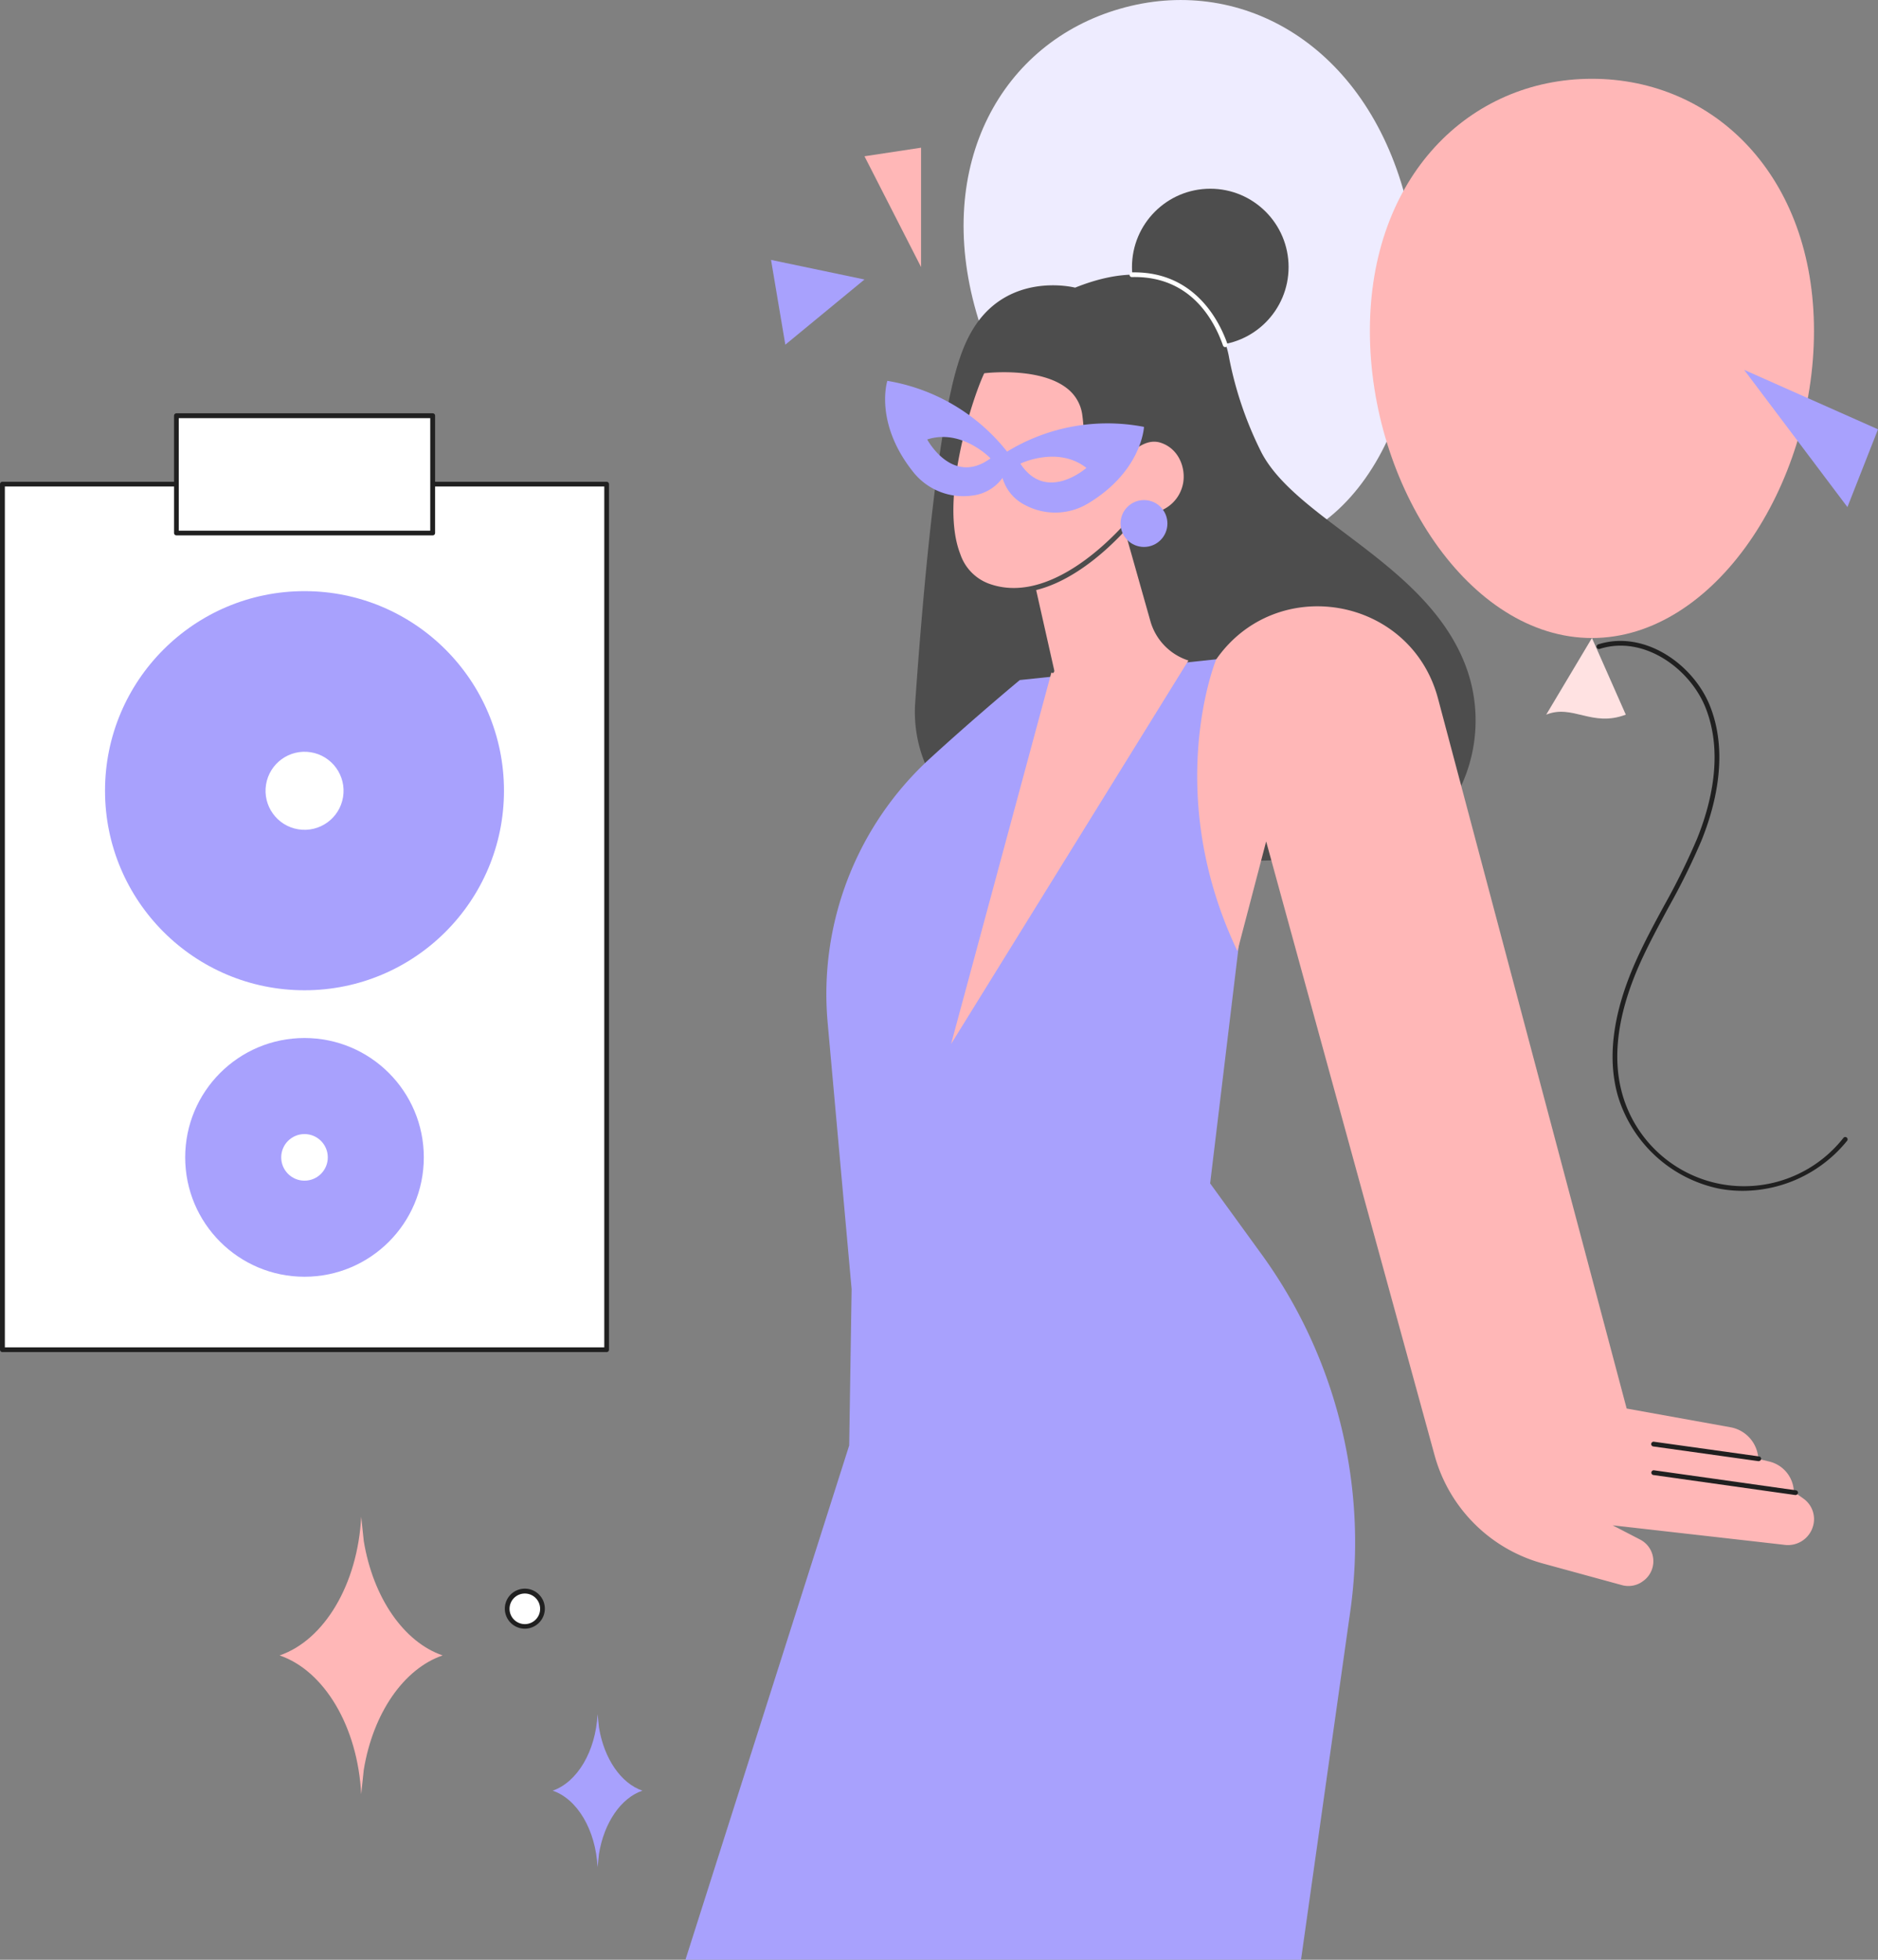 <svg xmlns="http://www.w3.org/2000/svg" width="370.504" height="386.464"><rect width="100%" height="100%" fill="#808080" stroke="none"/><g data-name="Group 1549"><path data-name="Path 14758" d="M276.828 37.357c8.429 29.262-2.058 63.625-25.315 70.335s-50.46-16.8-58.889-46.063 5.074-53.223 28.331-59.9c23.229-6.713 47.416 6.366 55.873 35.628z" fill="#eeecff"/><g data-name="Group 1548"><path data-name="Path 14759" d="M251.513 107.691l-4.482 17.027c4.454-3.467 9.387-.085 15.11-4.341z" fill="#fff"/><path data-name="Path 14760" d="M247.004 125.169a.484.484 0 01-.451-.592l4.482-17.027a.458.458 0 01.338-.338.468.468 0 01.451.169l10.6 12.686a.519.519 0 01.113.366.406.406 0 01-.2.31c-3.129 2.34-6.061 2.481-8.682 2.594-2.284.113-4.426.2-6.427 1.748.001.056-.112.084-.224.084zm4.708-16.491l-3.947 14.969a12.334 12.334 0 015.892-1.241c2.481-.113 5.018-.225 7.752-2.114z" fill="#202020"/></g></g><g data-name="Group 1558"><g data-name="Group 1557"><g data-name="Group 1550" transform="translate(180.492 37.216)"><circle data-name="Ellipse 58" cx="15.448" cy="15.448" r="15.448" transform="translate(42.832)" fill="#4d4d4d"/><path data-name="Path 14761" d="M.067 101.316a26.583 26.583 0 0022.891 28.219c29.882 4.059 73.8 6.2 82.795-8.091a30.65 30.65 0 003.242-26.442c-7.189-20.833-33.49-29.318-40.622-42.99a72 72 0 01-6.371-18.634c-.169-1.015-1.776-10.261-10.543-14.631-4.539-2.255-10.91-2.819-19.846.761 0 0-7.809-2.03-14.659 2.424-4.877 3.185-7.1 8.2-8.485 12.714-4.061 13.107-6.851 44.512-8.402 66.67z" fill="#4d4d4d"/><path data-name="Path 14762" d="M61.239 31.234a.483.483 0 01-.451-.31c-1.8-5.159-6.512-13.785-17.957-13.5a.452.452 0 01-.479-.451.47.47 0 01.451-.479h.507c12.094 0 16.858 9.838 18.352 14.123a.472.472 0 01-.282.592c-.056-.003-.084.025-.141.025z" fill="#fff"/></g><g data-name="Group 1554"><path data-name="Path 14763" d="M168.014 254.224l-4.736-52.631a62.973 62.973 0 0120.241-52.067c9.19-8.4 17.675-15.42 17.675-15.42l50.151-5.3-12.6 104.558 10.149 13.982a96.763 96.763 0 0117.504 70.36l-9.726 68.756H135.229l32.306-101.426" fill="#a8a1fd"/><g data-name="Group 1553"><path data-name="Path 14764" d="M239.928 130.047c11.925-17.083 38.423-12.432 43.779 7.724l37.211 139.993 20.494 3.693a6.675 6.675 0 015.356 5.243l.2 1.015 2.114.507a6.315 6.315 0 014.821 5.948l1.888 1.353a4.955 4.955 0 011.748 5.864l-.028.085a5.141 5.141 0 01-5.328 3.185c-9.641-1.1-34.026-3.862-34.026-3.862l5.441 2.819a4.8 4.8 0 01.395 8.288l-.113.085a4.8 4.8 0 01-3.918.592l-15.561-4.257a30.468 30.468 0 01-21.368-21.312l-33.238-121.077-5.667 21.622c-14.94-31.347-4.2-57.508-4.2-57.508z" fill="#ffb7b7"/><g data-name="Group 1551"><path data-name="Path 14765" d="M326.246 290.421l27.993 3.947z" fill="#fff"/><path data-name="Path 14766" d="M354.239 294.819h-.056l-27.993-3.947a.47.47 0 01.141-.93l27.993 3.947a.476.476 0 01.395.536.509.509 0 01-.48.394z" fill="#202020"/></g><g data-name="Group 1552"><path data-name="Path 14767" d="M326.246 284.755l20.748 2.9z" fill="#fff"/><path data-name="Path 14768" d="M346.966 288.138h-.057l-20.748-2.9a.47.47 0 01.141-.93l20.748 2.9a.476.476 0 01.395.536.509.509 0 01-.479.394z" fill="#202020"/></g></g></g><g data-name="Group 1556" transform="translate(174.621 72.465)"><path data-name="Path 14769" d="M32.913 59.752l-19.9 73.661 47.106-76.085a11.033 11.033 0 01-7.358-7.5l-6.709-23.652-18.634 9.331z" fill="#ffb7b7"/><path data-name="Path 14770" d="M32.916 60.204a.452.452 0 01-.451-.366l-5.469-24.215a.438.438 0 01.254-.507l18.634-9.331a.482.482 0 01.395 0 .406.406 0 01.254.31l6.709 23.652a10.549 10.549 0 007.047 7.189.473.473 0 11-.282.9 11.41 11.41 0 01-7.668-7.809l-6.54-23.116-17.816 8.936 5.384 23.877a.484.484 0 01-.338.564c-.029-.084-.057-.084-.113-.084z" fill="#4d4d4d"/><g data-name="Group 1555"><path data-name="Path 14771" d="M44.953 20.426s4.51-7.611 9.472-6.089c7.527 2.34 7.048 15.786-5.356 15.138 0 0-14.687 18.746-28.782 13.531S16.538 6.106 19.272.664c0 0 18.718-2.481 20.128 8.8.761 6.565-.818 10.962 5.553 10.962z" fill="#ffb7b7"/><path data-name="Path 14772" d="M25.474 44.445a15.2 15.2 0 01-5.384-.958 10.368 10.368 0 01-6.117-6.315C9.547 25.981 16.623 4.866 18.822.497a.451.451 0 01.366-.254c.451-.056 11.333-1.438 17.168 3.073a8.842 8.842 0 013.468 6.117c.169 1.466.254 2.819.31 4 .2 4.257.31 6.427 4.567 6.512.846-1.325 5.074-7.555 9.867-6.061a7.871 7.871 0 015.159 9.021c-.648 3.58-3.721 7.3-10.458 7.048-1.469 1.834-12.097 14.492-23.795 14.492zm-5.92-43.3c-2.283 4.764-8.936 24.948-4.708 35.689a9.385 9.385 0 005.582 5.779c13.616 5.018 28.106-13.221 28.247-13.39a.407.407 0 01.395-.169c6.286.338 9.134-3.016 9.726-6.258.536-3.016-.874-6.85-4.51-7.978-4.539-1.409-8.88 5.807-8.908 5.864a.45.45 0 01-.395.225c-5.413 0-5.553-3.1-5.751-7.414-.056-1.184-.113-2.509-.31-3.947a7.927 7.927 0 00-3.129-5.5C30.689.129 21.189.947 19.553 1.144z" fill="#4d4d4d"/></g><circle data-name="Ellipse 59" cx="4.623" cy="4.623" r="4.623" transform="rotate(-.07 21430.559 -38000.212)" fill="#a8a1fd"/><path data-name="Path 14773" d="M51.07 11.716a37.957 37.957 0 00-27.006 4.877A38.066 38.066 0 00.44 2.639s-2.65 8.2 5.046 17.9a12.6 12.6 0 0011.586 4.736 8.583 8.583 0 006.089-3.5 8.627 8.627 0 004.51 5.384 12.586 12.586 0 0012.492-.42c10.541-6.4 10.907-15.023 10.907-15.023zM8.305 14.197c6.822-2.2 12.488 3.721 12.488 3.721-7.53 5.554-12.488-3.721-12.488-3.721zm18.38 4.764s7.386-3.58 13.024.846c0 0-7.893 6.991-13.024-.846z" fill="#a8a1fd"/></g></g></g><g data-name="Group 1561"><g data-name="Group 1559"><path data-name="Path 14774" d="M357.875 65.265c0 30.445-19.62 60.553-43.808 60.553-24.215 0-43.808-30.107-43.808-60.553s19.621-49.728 43.809-49.728 43.807 19.254 43.807 49.728z" fill="#ffb7b7"/></g><g data-name="Group 1560"><path data-name="Path 14775" d="M314.068 125.817l-9.021 15.11c5.243-2.114 9.021 2.537 15.7 0z" fill="#ffe2e2"/></g><path data-name="Path 14776" d="M343.808 234.829a24.576 24.576 0 01-4.764-.451 26.471 26.471 0 01-19.874-18.324c-2.142-7.555-.93-16.463 3.552-26.5 1.663-3.721 3.636-7.386 5.553-10.91a136.466 136.466 0 006.512-13.193c2.763-6.822 5.3-16.83 1.691-25.907-3.129-7.809-12.263-14.321-20.861-11.586a.472.472 0 11-.281-.9c9.105-2.875 18.746 3.947 22.016 12.15 3.721 9.331 1.128 19.62-1.691 26.583a135.139 135.139 0 01-6.568 13.278c-1.889 3.524-3.862 7.16-5.526 10.853-4.4 9.839-5.582 18.521-3.5 25.85a24.948 24.948 0 0043.61 8.626.462.462 0 11.733.564 26.566 26.566 0 01-20.602 9.867z" fill="#202020"/></g><g data-name="Group 1562"><path data-name="Path 14777" d="M181.714 52.664l-11.163-21.848 11.163-1.691z" fill="#ffb7b7"/><path data-name="Path 14778" d="M344.091 72.933l26.414 11.727-6.033 15.335z" fill="#a8a1fd"/><path data-name="Path 14779" d="M170.551 55.116l-18.436-3.862 2.819 16.717z" fill="#a8a1fd"/></g><g data-name="Group 1567"><g data-name="Group 1563"><path data-name="Rectangle 342" fill="#fff" d="M.479 95.485h119.188v170.692H.479z"/><path data-name="Path 14780" d="M119.668 266.628H.479a.475.475 0 01-.479-.479V95.485a.475.475 0 01.479-.479h119.189a.475.475 0 01.479.479v170.664a.459.459 0 01-.479.479zm-118.709-.93h118.258V95.936H.958z" fill="#202020"/></g><g data-name="Group 1564"><path data-name="Rectangle 343" fill="#fff" d="M34.815 81.982H85.36v23.116H34.815z"/><path data-name="Path 14781" d="M85.36 105.577H34.815a.475.475 0 01-.479-.479V81.982a.475.475 0 01.479-.479H85.36a.475.475 0 01.479.479v23.121a.475.475 0 01-.479.474zm-50.094-.93h49.615V82.461H35.266z" fill="#202020"/></g><g data-name="Group 1565" transform="translate(20.72 116.572)"><circle data-name="Ellipse 60" cx="39.354" cy="39.354" r="39.354" fill="#a8a1fd"/><circle data-name="Ellipse 61" cx="7.696" cy="7.696" r="7.696" transform="rotate(-80.782 42.145 4.923)" fill="#fff"/></g><g data-name="Group 1566" transform="translate(36.535 204.694)"><circle data-name="Ellipse 62" cx="23.539" cy="23.539" r="23.539" fill="#a8a1fd"/><circle data-name="Ellipse 63" cx="4.595" cy="4.595" r="4.595" transform="translate(18.944 18.944)" fill="#fff"/></g></g><g data-name="Group 1569"><path data-name="Path 14782" d="M71.768 303.896l-.507-4.792v-.056c-.677 13.419-7.329 24.413-16.1 27.4 8.767 2.988 15.42 13.982 16.1 27.4v-.056l.507-4.792c1.832-11.163 7.893-19.931 15.561-22.552-7.661-2.622-13.725-11.389-15.561-22.552z" fill="#ffb7b7"/><path data-name="Path 14783" d="M118.174 340.684l-.282-2.65v-.028c-.366 7.386-4.031 13.447-8.852 15.11 4.821 1.635 8.485 7.7 8.852 15.11v-.028l.282-2.65c1.015-6.146 4.341-10.994 8.57-12.432-4.229-1.437-7.556-6.286-8.57-12.432z" fill="#a8a1fd"/><g data-name="Group 1568" transform="translate(99.596 313.283)"><circle data-name="Ellipse 64" cx="3.467" cy="3.467" r="3.467" transform="translate(.479 .479)" fill="#fff"/><path data-name="Path 14784" d="M3.947 7.893a3.947 3.947 0 113.947-3.947 3.958 3.958 0 01-3.947 3.947zm0-6.935a3.016 3.016 0 103.016 3.016A3.02 3.02 0 003.947.958z" fill="#202020"/></g></g></svg>